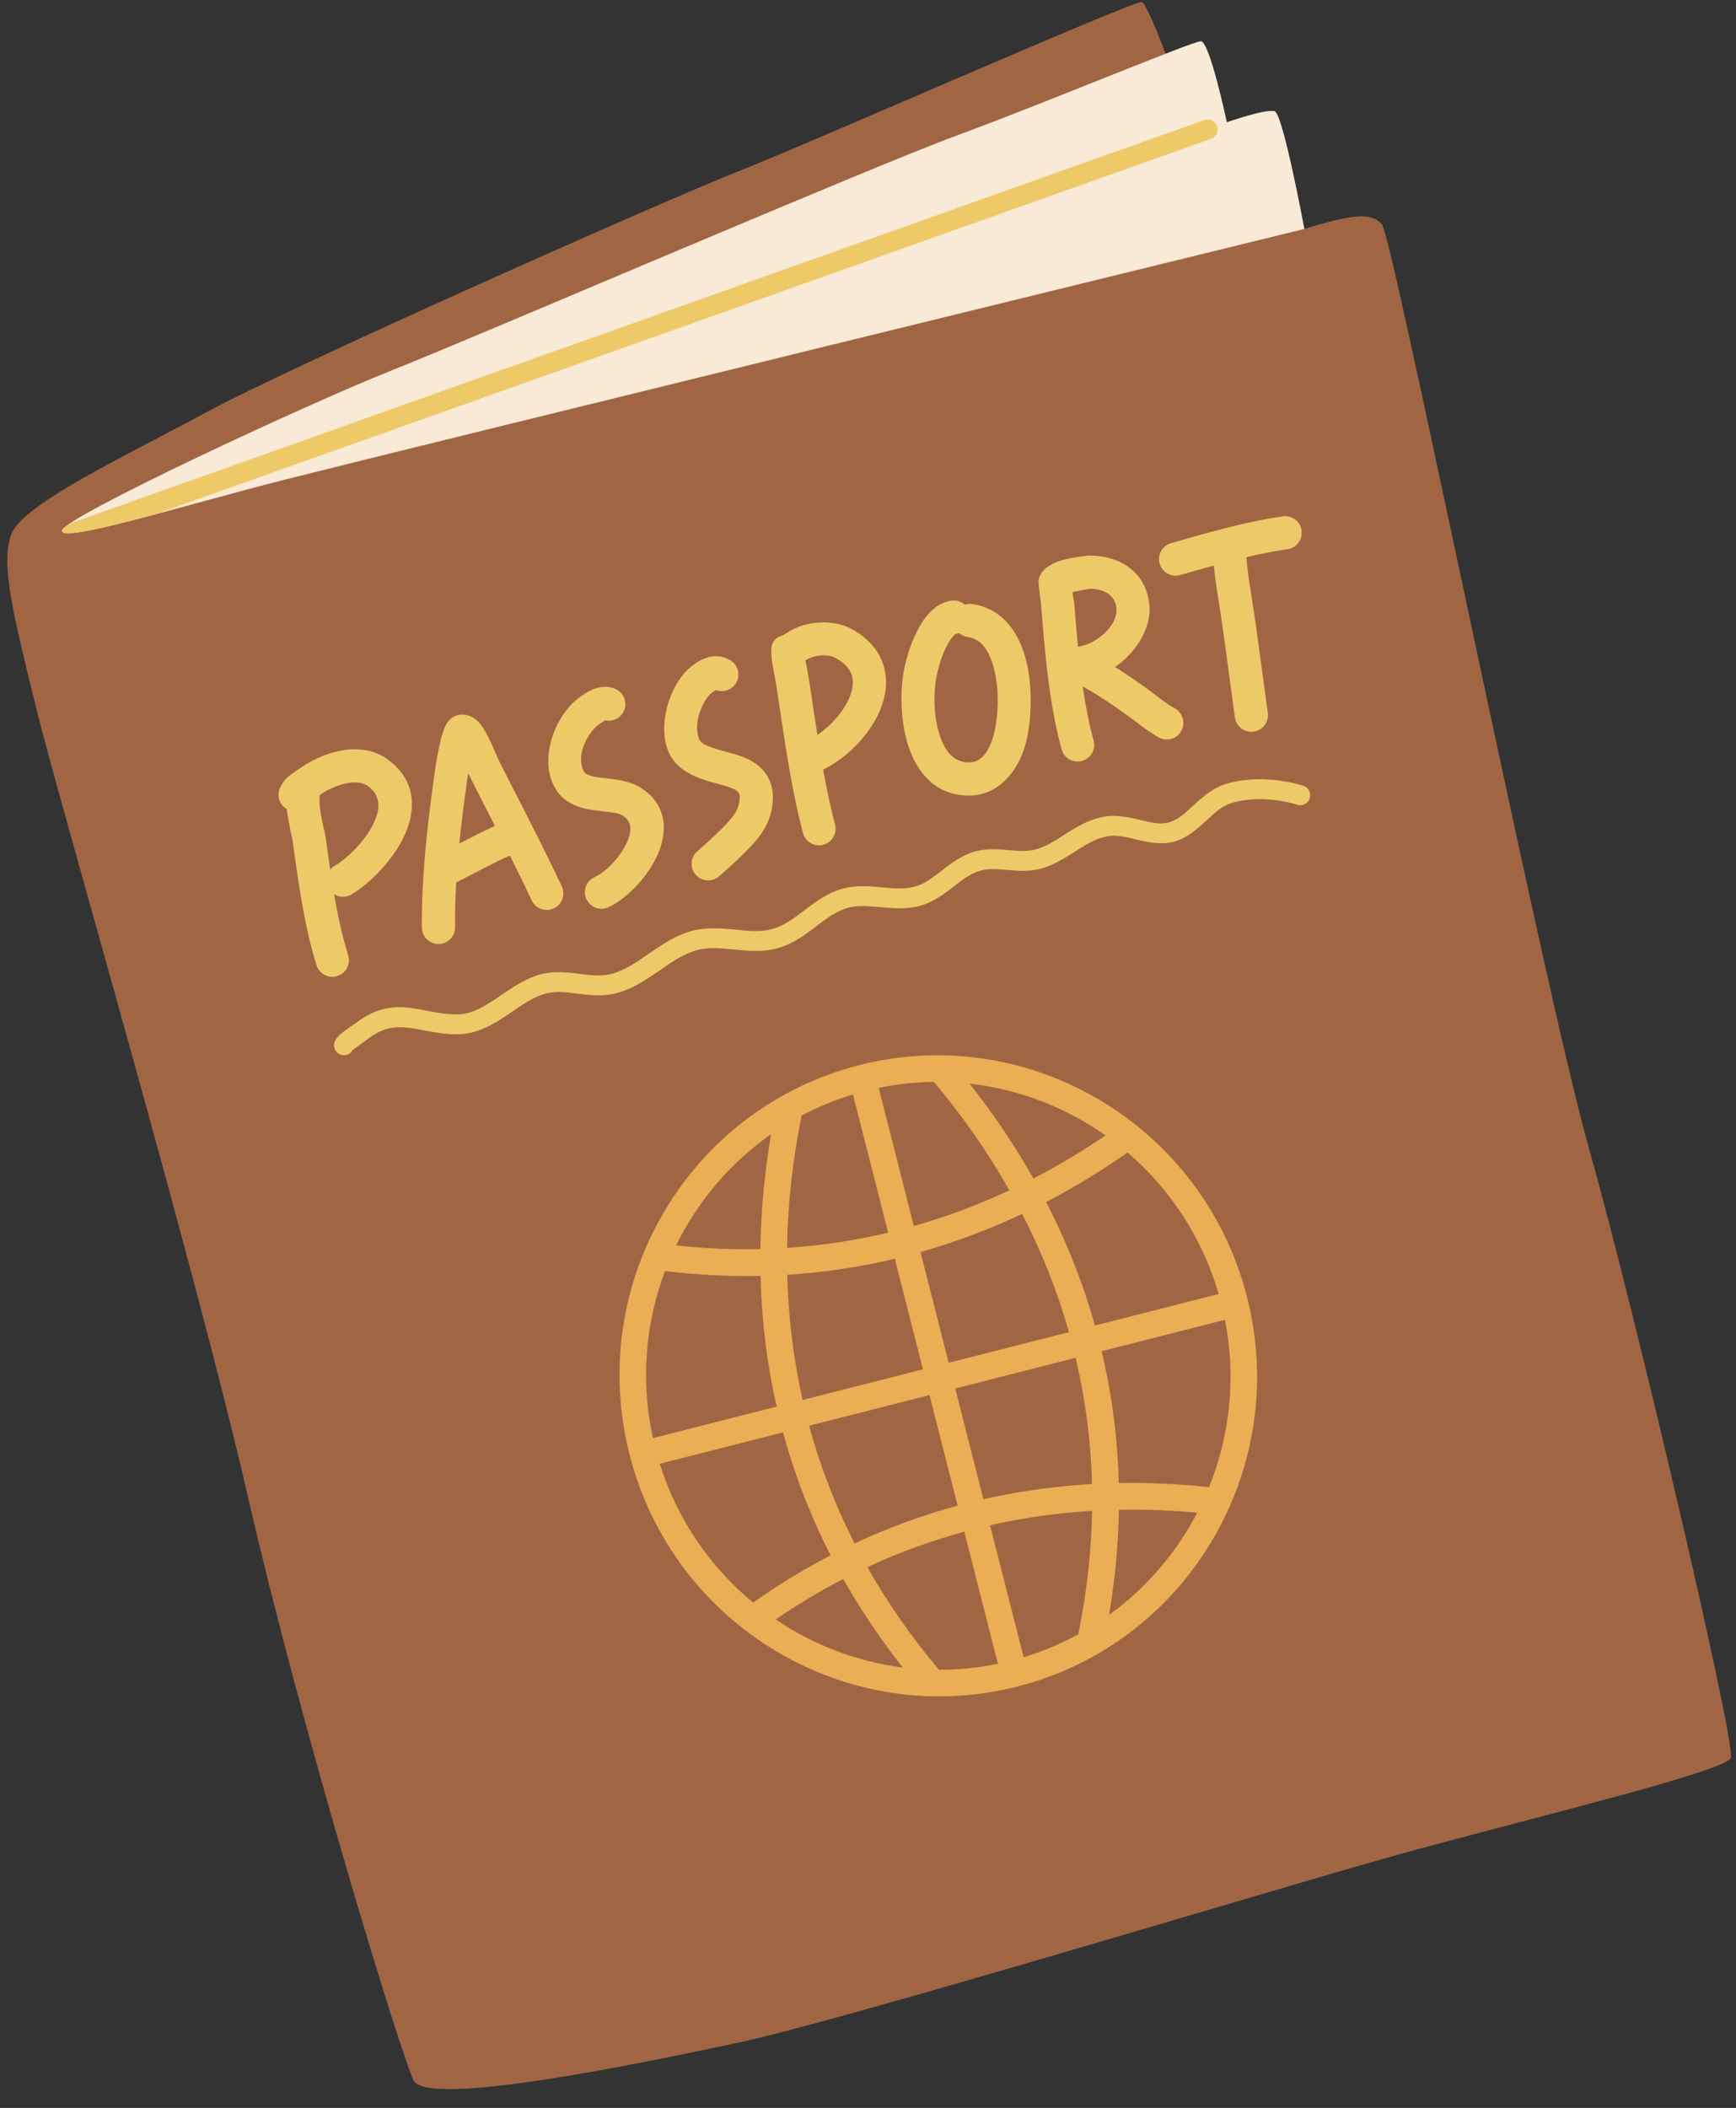 <?xml version="1.0" encoding="UTF-8"?>
<!DOCTYPE svg PUBLIC '-//W3C//DTD SVG 1.0//EN'
          'http://www.w3.org/TR/2001/REC-SVG-20010904/DTD/svg10.dtd'>
<svg clip-rule="evenodd" fill-rule="evenodd" height="202.0" preserveAspectRatio="xMidYMid meet" stroke-linejoin="round" stroke-miterlimit="2" version="1.0" viewBox="-0.7 -0.2 166.4 202.0" width="166.4" xmlns="http://www.w3.org/2000/svg" xmlns:xlink="http://www.w3.org/1999/xlink" zoomAndPan="magnify"
><rect x="-0.7" y="-0.2" width="166.4" height="202.0" fill="#333333" stroke="none"/><g id="change1_1"
  ><path d="M112.028,7.657c0,-0 -2.628,-7.413 -3.278,-7.654c-0.651,-0.241 -31.906,13.561 -38.804,16.269c-6.898,2.709 -42.671,18.608 -50.724,22.96c-8.052,4.351 -17.754,8.878 -18.838,11.767c-1.083,2.889 0.255,7.918 2.38,16.632c2.125,8.713 15.139,53.116 20.324,75.703c5.184,22.586 14.605,53.24 15.851,55.823c1.246,2.584 20.754,-1.394 31.027,-3.589c10.272,-2.195 51.295,-14.674 62.915,-17.918c11.621,-3.244 31.837,-8.068 32.328,-9.394c0.491,-1.325 -9.175,-42.766 -13.595,-58.375c-4.42,-15.61 -18.82,-87.408 -19.847,-88.577c-1.027,-1.169 -2.763,-0.996 -7.44,0.437l-12.299,-14.084Z" fill="#a06644"
  /></g
  ><g id="change2_1"
  ><path d="M124.327,21.741c0,-0 -2.037,-11.007 -2.848,-11.278c-0.811,-0.272 -4.584,1.053 -4.584,1.053c0,-0 -1.645,-7.795 -2.5,-7.764c-0.855,0.03 -14.921,5.922 -23.365,9.028c-8.443,3.106 -45.66,19.128 -54.088,22.479c-8.429,3.352 -31.518,14.122 -31.699,15.385c-0.18,1.264 11.649,-2.406 21.207,-4.842c9.558,-2.436 97.877,-24.061 97.877,-24.061Z" fill="#f9ead7"
  /></g
  ><g id="change3_1"
  ><path d="M5.976,49.977c-0.456,0.31 -0.714,0.538 -0.733,0.667c-0.104,0.727 3.77,-0.179 8.899,-1.545l101.237,-35.994c0.497,-0.176 0.756,-0.722 0.58,-1.218c-0.177,-0.496 -0.723,-0.756 -1.219,-0.58l-108.764,38.67Z" fill="#eec968"
  /></g
  ><g id="change3_2"
  ><path d="M26.787,77.336c0.102,1.038 0.526,2.778 0.572,3.11c0.546,3.952 1.094,8.022 2.277,11.845c0.26,0.838 1.151,1.308 1.989,1.049c0.839,-0.26 1.309,-1.151 1.049,-1.99c-0.588,-1.901 -1.009,-3.866 -1.35,-5.847c0.489,0.305 1.126,0.333 1.655,0.019c2.01,-1.193 4.694,-3.981 5.513,-6.764c0.659,-2.236 0.283,-4.473 -2.006,-6.167c-1.059,-0.783 -2.331,-1.065 -3.641,-0.975c-1.676,0.116 -3.416,0.865 -4.653,1.716c-0.331,0.228 -0.982,0.613 -1.407,1.029c-0.384,0.377 -0.631,0.8 -0.735,1.196c-0.186,0.706 0.134,1.428 0.737,1.779Zm16.244,7.025c0.021,-0.01 0.041,-0.019 0.062,-0.029c1.69,-0.838 3.351,-1.782 5.084,-2.541c0.713,1.426 1.413,2.857 2.093,4.299c0.374,0.794 1.323,1.134 2.117,0.76c0.793,-0.374 1.134,-1.322 0.76,-2.116c-1.905,-4.041 -3.975,-8 -5.999,-11.985c-0.23,-0.454 -1.08,-2.666 -1.799,-3.552c-0.542,-0.668 -1.178,-0.906 -1.653,-0.921c-0.512,-0.016 -1.004,0.168 -1.407,0.614c-0.356,0.395 -0.638,1.391 -0.708,1.67c-0.304,1.208 -0.5,2.451 -0.672,3.684c-0.656,4.703 -1.219,9.702 -1.17,14.448c0.009,0.878 0.728,1.583 1.606,1.574c0.877,-0.009 1.583,-0.729 1.574,-1.606c-0.015,-1.415 0.028,-2.853 0.112,-4.299Zm14.285,-15.53c0.709,0.153 1.455,-0.198 1.775,-0.882c0.371,-0.795 0.027,-1.742 -0.768,-2.114c-0.539,-0.251 -1.184,-0.29 -1.855,-0.09c-0.861,0.257 -1.81,0.985 -2.233,1.394c-1.861,1.807 -3.032,5.125 -1.989,7.65c0.621,1.506 1.782,2.191 3.191,2.512c0.722,0.165 1.52,0.22 2.285,0.322c0.472,0.063 0.935,0.121 1.296,0.355c1.019,0.658 0.773,1.749 0.285,2.729c-0.691,1.387 -1.971,2.682 -2.995,3.137c-0.802,0.356 -1.165,1.296 -0.809,2.099c0.356,0.802 1.297,1.164 2.099,0.808c1.852,-0.822 4.333,-3.397 5.071,-5.942c0.604,-2.083 0.21,-4.124 -1.926,-5.503c-0.922,-0.595 -2.135,-0.79 -3.359,-0.925c-0.492,-0.054 -0.983,-0.102 -1.427,-0.228c-0.323,-0.092 -0.625,-0.221 -0.772,-0.577c-0.572,-1.387 0.242,-3.162 1.265,-4.154c0.148,-0.144 0.684,-0.48 0.866,-0.591Zm10.59,-2.911c0.677,0.267 1.473,0.039 1.898,-0.589c0.491,-0.727 0.3,-1.717 -0.427,-2.208c-0.758,-0.512 -1.629,-0.558 -2.482,-0.247c-0.795,0.29 -1.57,0.943 -1.995,1.428c-1.537,1.756 -2.388,4.833 -1.687,7.104c0.597,1.936 2.326,2.796 4.272,3.337c0.59,0.164 1.192,0.307 1.731,0.503c0.349,0.127 0.683,0.242 0.873,0.507c0.163,0.227 0.141,0.548 0.057,0.998c-0.059,0.32 -0.183,0.625 -0.35,0.903c-0.333,0.556 -0.789,1.027 -1.243,1.485c-0.774,0.779 -1.592,1.517 -2.418,2.24c-0.661,0.578 -0.728,1.584 -0.15,2.244c0.578,0.661 1.583,0.728 2.244,0.15c0.882,-0.772 1.755,-1.561 2.581,-2.394c0.634,-0.638 1.249,-1.314 1.713,-2.089c0.361,-0.602 0.621,-1.265 0.75,-1.957c0.277,-1.486 -0.003,-2.528 -0.512,-3.306c-0.501,-0.765 -1.275,-1.304 -2.224,-1.681c-0.944,-0.375 -2.1,-0.578 -3.101,-0.95c-0.514,-0.19 -1.017,-0.385 -1.185,-0.927c-0.403,-1.307 0.158,-3.061 1.042,-4.072c0.116,-0.132 0.451,-0.368 0.613,-0.479Zm-36.958,17.213c0.113,-0.134 0.249,-0.251 0.408,-0.345c1.247,-0.741 2.855,-2.298 3.71,-3.995c0.639,-1.27 0.851,-2.667 -0.472,-3.645c-0.58,-0.43 -1.323,-0.428 -2.043,-0.292c-0.941,0.178 -1.864,0.62 -2.557,1.097c-0.019,0.013 -0.042,0.029 -0.067,0.046c-0.015,0.392 0.001,0.66 0.022,1.012c0.055,0.905 0.516,2.678 0.561,3c0.142,1.034 0.284,2.078 0.438,3.122Zm43.418,-22.451c-0.567,0.124 -1.129,0.497 -1.147,1.444c-0.003,0.145 0.055,0.907 0.062,0.957c0.062,0.404 0.146,0.805 0.22,1.207c0.251,1.351 0.437,2.715 0.644,4.074c0.572,3.764 1.147,7.577 2.124,11.261c0.225,0.849 1.096,1.355 1.945,1.13c0.848,-0.226 1.354,-1.097 1.129,-1.945c-0.459,-1.729 -0.824,-3.487 -1.142,-5.255c2.127,-1.019 4.374,-3.205 5.403,-5.57c0.605,-1.392 0.798,-2.842 0.449,-4.186c-0.356,-1.368 -1.262,-2.669 -3.021,-3.67c-1.623,-0.923 -3.946,-0.876 -5.604,-0.077c-0.184,0.089 -0.675,0.345 -1.062,0.63Zm-27.624,18.267c-0.808,-1.587 -1.622,-3.171 -2.429,-4.759c-0.028,-0.055 -0.077,-0.155 -0.141,-0.287c-0.039,0.26 -0.077,0.521 -0.113,0.78c-0.272,1.948 -0.529,3.947 -0.729,5.958c1.126,-0.585 2.255,-1.175 3.412,-1.692Zm45.045,-21.199c-0.169,-0.154 -0.403,-0.3 -0.728,-0.37c-0.135,-0.03 -0.395,-0.066 -0.729,0.001c-0.305,0.061 -0.885,0.29 -1.115,0.446c-0.548,0.37 -1.011,0.858 -1.383,1.401c-0.918,1.341 -1.487,2.957 -1.832,4.531c-0.499,2.273 -0.443,6.041 0.833,8.697c1.017,2.117 2.735,3.584 5.328,3.59c2.806,0.006 4.682,-2.314 5.396,-4.779c0.642,-2.214 0.858,-6.164 -0.185,-9.128c-0.828,-2.354 -2.406,-4.1 -4.877,-4.449c-0.245,-0.035 -0.486,-0.011 -0.708,0.06Zm-0.547,2.723c-0.12,0.043 -0.245,0.071 -0.37,0.084c-0.161,0.133 -0.297,0.296 -0.415,0.469c-0.689,1.006 -1.089,2.231 -1.349,3.414c-0.38,1.734 -0.38,4.613 0.594,6.638c0.482,1.005 1.238,1.785 2.468,1.787c1.327,0.003 1.997,-1.317 2.334,-2.482c0.506,-1.744 0.691,-4.855 -0.13,-7.189c-0.415,-1.179 -1.084,-2.18 -2.322,-2.355c-0.311,-0.044 -0.588,-0.175 -0.81,-0.366Zm8.314,-6.234c-0.452,0.394 -0.626,0.75 -0.704,1.176c-0.05,0.276 0.225,2.066 0.252,2.426c0.084,1.107 0.169,2.215 0.273,3.32c0.33,3.524 0.75,7.029 1.681,10.444c0.231,0.846 1.106,1.346 1.953,1.115c0.847,-0.231 1.347,-1.105 1.116,-1.952c-0.467,-1.71 -0.795,-3.445 -1.047,-5.193c0.663,0.386 1.324,0.774 1.969,1.191c0.72,0.465 1.421,0.96 2.122,1.453c1.047,0.735 2.078,1.633 3.201,2.251c0.769,0.423 1.737,0.143 2.16,-0.626c0.423,-0.769 0.143,-1.737 -0.626,-2.16c-1.024,-0.564 -1.953,-1.397 -2.907,-2.068c-0.735,-0.516 -1.47,-1.034 -2.224,-1.521c-0.197,-0.127 -0.396,-0.252 -0.596,-0.375c1.917,-1.298 3.584,-3.721 3.279,-6.105c-0.392,-3.077 -2.855,-4.585 -5.77,-4.576c-0.168,0.001 -1.937,0.217 -2.834,0.518c-0.516,0.174 -1.102,0.512 -1.298,0.682Zm-21.907,15.984c1.247,-0.819 2.437,-2.12 3.04,-3.506c0.307,-0.706 0.465,-1.435 0.288,-2.117c-0.171,-0.657 -0.671,-1.226 -1.515,-1.706c-0.768,-0.437 -1.867,-0.355 -2.651,0.023c-0.044,0.022 -0.184,0.094 -0.303,0.155c0.04,0.213 0.083,0.425 0.122,0.637c0.257,1.385 0.449,2.784 0.661,4.176c0.118,0.778 0.236,1.558 0.358,2.338Zm38.001,-16.229c0.018,0.202 0.039,0.404 0.062,0.605c0.132,1.154 0.324,2.299 0.502,3.446c0.544,3.501 0.966,7.012 1.461,10.515c0.123,0.869 0.928,1.475 1.797,1.352c0.869,-0.122 1.475,-0.928 1.352,-1.797c-0.497,-3.517 -0.921,-7.043 -1.467,-10.559c-0.172,-1.104 -0.358,-2.207 -0.486,-3.318c-0.039,-0.348 -0.07,-0.697 -0.097,-1.046c1.323,-0.311 2.644,-0.575 3.937,-0.758c0.869,-0.123 1.475,-0.928 1.352,-1.797c-0.123,-0.869 -0.928,-1.475 -1.797,-1.352c-3.537,0.5 -7.283,1.579 -10.718,2.567c-0.844,0.242 -1.331,1.124 -1.089,1.967c0.243,0.844 1.124,1.332 1.968,1.089c1.049,-0.302 2.129,-0.613 3.223,-0.914Zm-13.54,2.537c0.012,0.426 0.148,0.843 0.166,1.071c0.082,1.088 0.165,2.176 0.267,3.263c0.029,0.305 0.058,0.61 0.088,0.915c0.148,-0.031 0.282,-0.059 0.364,-0.075c0.413,-0.105 0.815,-0.265 1.183,-0.481c1.087,-0.638 2.296,-1.872 2.126,-3.207c-0.167,-1.304 -1.32,-1.788 -2.553,-1.797l-1.641,0.311Zm-12.402,1.207l0.012,-0.009c-0.004,0.003 -0.008,0.006 -0.012,0.009c-0.131,0.106 -0.226,0.213 -0.295,0.312c0.042,-0.059 0.089,-0.116 0.14,-0.169c0.048,-0.051 0.1,-0.098 0.155,-0.143Z" fill="#eec968"
  /></g
  ><g id="change3_3"
  ><path d="M33.115,100.418c0.159,-0.115 1.275,-0.926 1.472,-1.077c1.683,-1.287 3.056,-1.206 4.536,-0.949c1.198,0.208 2.456,0.516 3.928,0.526c1.786,0.011 3.29,-0.797 4.745,-1.764c1.213,-0.806 2.386,-1.733 3.76,-2.124c0.984,-0.281 1.97,-0.149 2.956,-0.026c1.223,0.152 2.447,0.301 3.673,0.02c1.526,-0.35 2.848,-1.198 4.153,-2.096c1.127,-0.776 2.239,-1.593 3.528,-2.005c1.235,-0.394 2.475,-0.259 3.703,-0.138c1.48,0.146 2.947,0.278 4.386,-0.152c1.294,-0.387 2.356,-1.135 3.395,-1.921c0.879,-0.666 1.74,-1.363 2.788,-1.773c1.074,-0.419 2.164,-0.33 3.252,-0.232c1.343,0.121 2.687,0.264 4.017,-0.08c1.257,-0.324 2.267,-1.065 3.259,-1.834c0.795,-0.617 1.572,-1.259 2.558,-1.544c0.878,-0.254 1.765,-0.152 2.654,-0.076c1.125,0.096 2.253,0.164 3.381,-0.182c1.273,-0.391 2.367,-1.138 3.478,-1.838c0.918,-0.577 1.846,-1.126 2.978,-1.245c0.887,-0.094 1.803,0.178 2.712,0.39c1.177,0.274 2.344,0.463 3.443,0.151c1.197,-0.34 2.154,-1.177 3.102,-2.05c0.728,-0.67 1.445,-1.372 2.395,-1.653c1.912,-0.563 4.234,-0.445 6.287,0.173c0.504,0.151 1.037,-0.135 1.188,-0.64c0.152,-0.504 -0.134,-1.036 -0.639,-1.188c-2.408,-0.724 -5.133,-0.836 -7.375,-0.175c-1.232,0.363 -2.205,1.211 -3.148,2.08c-0.724,0.666 -1.418,1.358 -2.331,1.617c-0.796,0.226 -1.637,0.025 -2.489,-0.174c-1.119,-0.261 -2.253,-0.544 -3.345,-0.429c-1.435,0.151 -2.632,0.796 -3.794,1.528c-0.97,0.611 -1.911,1.288 -3.022,1.629c-0.886,0.272 -1.775,0.18 -2.659,0.104c-1.122,-0.095 -2.238,-0.176 -3.346,0.145c-1.222,0.353 -2.212,1.105 -3.197,1.869c-0.788,0.611 -1.569,1.237 -2.567,1.495c-1.115,0.288 -2.243,0.128 -3.369,0.027c-1.38,-0.124 -2.756,-0.177 -4.117,0.355c-1.215,0.474 -2.227,1.257 -3.246,2.028c-0.858,0.65 -1.72,1.295 -2.79,1.615c-1.198,0.358 -2.42,0.202 -3.652,0.081c-1.484,-0.146 -2.979,-0.257 -4.471,0.22c-1.465,0.468 -2.747,1.367 -4.029,2.25c-1.104,0.76 -2.206,1.512 -3.497,1.808c-1.005,0.23 -2.009,0.071 -3.011,-0.054c-1.24,-0.154 -2.478,-0.268 -3.716,0.085c-1.559,0.445 -2.915,1.454 -4.292,2.37c-1.135,0.755 -2.283,1.454 -3.677,1.445c-1.729,-0.011 -3.143,-0.479 -4.526,-0.631c-1.631,-0.178 -3.224,0.004 -5.11,1.446c-0.226,0.174 -1.197,0.788 -1.628,1.206c-0.263,0.255 -0.398,0.513 -0.446,0.687c-0.139,0.508 0.161,1.033 0.669,1.172c0.438,0.119 0.889,-0.087 1.093,-0.472Z" fill="#eec968"
  /></g
  ><g id="change4_1"
  ><path d="M81.656,101.874c-16.332,4.16 -26.198,20.876 -22.013,37.309c4.186,16.434 20.846,26.394 37.178,22.235c16.332,-4.16 26.198,-20.876 22.013,-37.31c-4.186,-16.433 -20.846,-26.394 -37.178,-22.234Zm13.297,57.364c-1.889,0.392 -3.779,0.58 -5.645,0.58c-2.741,-3.25 -5.008,-6.545 -6.87,-9.84c3.126,-1.452 6.237,-2.564 9.292,-3.396l3.223,12.656Zm2.466,-0.628l-3.22,-12.643c3.358,-0.761 6.636,-1.195 9.779,-1.384c-0.007,0.421 -0.019,0.841 -0.034,1.262c-0.07,1.853 -0.224,3.702 -0.456,5.541c-0.214,1.688 -0.493,3.366 -0.834,5.033c-1.639,0.893 -3.389,1.631 -5.235,2.191Zm16.637,-13.845c-2.004,3.848 -4.885,7.221 -8.454,9.797c0.109,-0.638 0.209,-1.278 0.3,-1.919c0.282,-1.989 0.476,-3.991 0.576,-5.998c0.036,-0.721 0.06,-1.443 0.071,-2.164c2.622,-0.051 5.135,0.06 7.507,0.284Zm-28.226,14.832c-4.394,-0.558 -8.563,-2.159 -12.18,-4.605c2.155,-1.475 4.318,-2.762 6.478,-3.88c0.37,0.657 0.752,1.308 1.146,1.952c1.048,1.715 2.176,3.38 3.375,4.992c0.386,0.52 0.78,1.033 1.181,1.541Zm30.886,-33.321c1.095,5.563 0.47,11.107 -1.528,16.038c-2.713,-0.293 -5.612,-0.449 -8.65,-0.395c-0.012,-0.449 -0.028,-0.898 -0.049,-1.347c-0.104,-2.224 -0.328,-4.442 -0.674,-6.641c-0.244,-1.551 -0.549,-3.092 -0.911,-4.619l-0.006,-0.026l11.818,-3.01Zm-54.176,13.798l11.818,-3.01l0.007,0.026c0.412,1.514 0.882,3.013 1.409,4.492c0.749,2.097 1.613,4.152 2.585,6.155c0.181,0.371 0.365,0.741 0.553,1.109c-2.476,1.287 -4.956,2.787 -7.424,4.527c-4.082,-3.37 -7.258,-7.919 -8.948,-13.299Zm41.428,1.941c-0.015,-0.6 -0.039,-1.199 -0.073,-1.798c-0.114,-2.055 -0.335,-4.104 -0.664,-6.136c-0.224,-1.383 -0.498,-2.758 -0.82,-4.121l-0.009,-0.039l-11.541,2.94l2.702,10.611c3.575,-0.812 7.062,-1.267 10.405,-1.457Zm-12.874,2.072l-2.699,-10.598l-11.542,2.939c1.008,3.701 2.428,7.484 4.365,11.28c3.323,-1.555 6.629,-2.74 9.876,-3.621Zm16.284,-33.842c4.04,3.46 7.148,8.097 8.736,13.559l-11.857,3.02l-0.003,-0.011c-0.423,-1.49 -0.9,-2.965 -1.432,-4.42c-0.834,-2.281 -1.801,-4.514 -2.887,-6.687c-0.12,-0.239 -0.241,-0.477 -0.363,-0.715c2.854,-1.483 5.458,-3.1 7.806,-4.746Zm-44.335,11.36c3.168,0.385 6.221,0.528 9.157,0.466c0.006,0.231 0.013,0.462 0.021,0.694c0.085,2.427 0.304,4.851 0.663,7.253c0.228,1.532 0.515,3.056 0.857,4.566l0.002,0.011l-11.857,3.02c-1.212,-5.528 -0.712,-11.058 1.157,-16.01Zm11.717,0.359c0.095,3.807 0.537,7.839 1.478,11.996l11.529,-2.937l-2.699,-10.597c-3.242,0.772 -6.681,1.311 -10.308,1.538Zm22.516,-5.835c-3,1.415 -6.251,2.668 -9.746,3.656l2.703,10.61l11.529,-2.936c-1.172,-4.136 -2.73,-7.917 -4.486,-11.33Zm-16.218,-11.448l3.374,13.249c-3.048,0.723 -6.279,1.232 -9.685,1.456c0.069,-4.691 0.638,-8.986 1.39,-12.682c1.547,-0.817 3.191,-1.498 4.921,-2.023Zm2.466,-0.628c1.769,-0.366 3.539,-0.555 5.289,-0.577c2.413,2.867 4.949,6.34 7.242,10.393c-2.825,1.32 -5.881,2.492 -9.16,3.421l-3.371,-13.237Zm-10.312,4.438c-0.223,1.299 -0.411,2.604 -0.563,3.914c-0.273,2.355 -0.43,4.724 -0.463,7.095c-2.598,0.059 -5.292,-0.049 -8.08,-0.351c2.073,-4.229 5.188,-7.919 9.106,-10.658Zm19.024,-4.846c4.725,0.529 9.203,2.262 13.03,4.959c-2.1,1.434 -4.406,2.836 -6.911,4.133c-1.15,-2.036 -2.404,-4.013 -3.752,-5.924c-0.76,-1.077 -1.549,-2.133 -2.367,-3.168Z" fill="#eaae54"
  /></g
></svg
>
